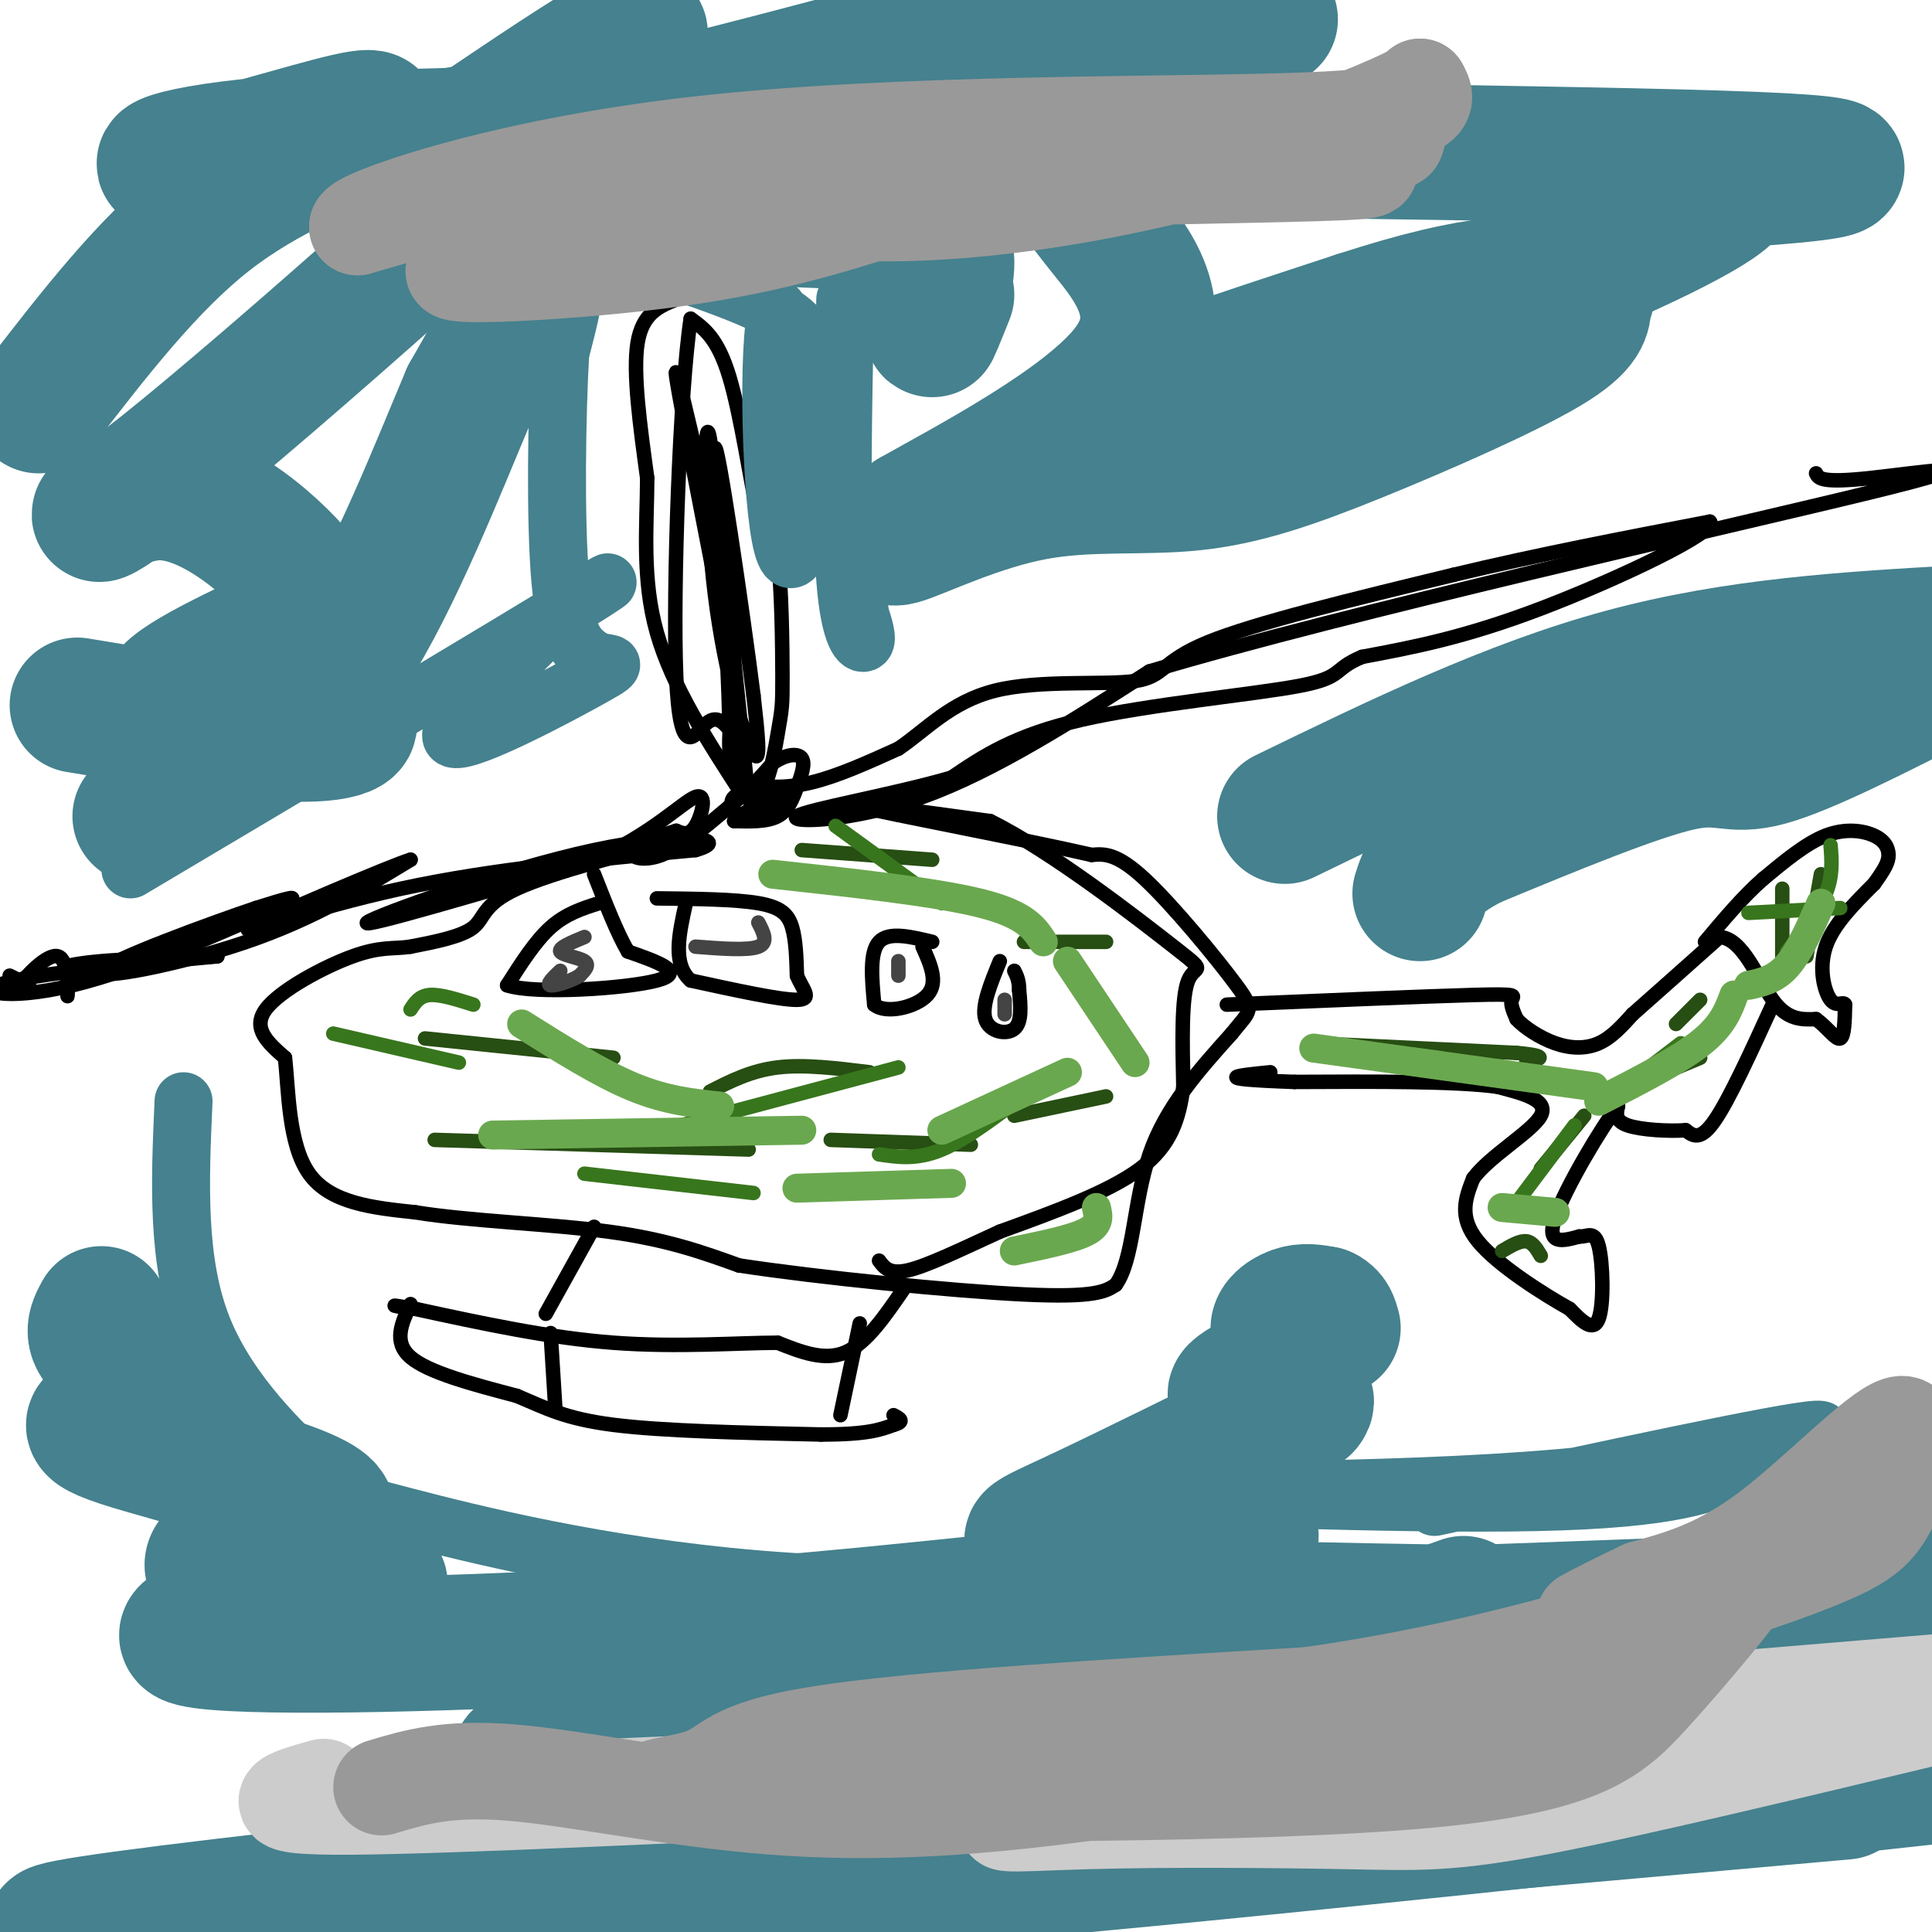 <svg viewBox='0 0 400 400' version='1.1' xmlns='http://www.w3.org/2000/svg' xmlns:xlink='http://www.w3.org/1999/xlink'><g fill='none' stroke='#000000' stroke-width='3' stroke-linecap='round' stroke-linejoin='round'><path d='M2,202c0.000,0.000 4.000,2.000 4,2'/><path d='M6,204c0.333,0.333 -0.833,0.167 -2,0'/><path d='M4,204c1.381,-1.905 5.833,-6.667 8,-6c2.167,0.667 2.048,6.762 2,8c-0.048,1.238 -0.024,-2.381 0,-6'/><path d='M14,200c5.167,-1.333 18.083,-1.667 31,-2'/><path d='M45,198c-4.761,0.507 -32.163,2.775 -42,5c-9.837,2.225 -2.110,4.407 12,1c14.110,-3.407 34.603,-12.402 42,-16c7.397,-3.598 1.699,-1.799 -4,0'/><path d='M53,188c-9.238,3.095 -30.333,10.833 -32,13c-1.667,2.167 16.095,-1.238 30,-6c13.905,-4.762 23.952,-10.881 34,-17'/><path d='M85,178c-3.321,0.917 -28.625,11.708 -33,14c-4.375,2.292 12.179,-3.917 31,-8c18.821,-4.083 39.911,-6.042 61,-8'/><path d='M144,176c8.048,-2.286 -2.333,-4.000 -21,0c-18.667,4.000 -45.619,13.714 -47,15c-1.381,1.286 22.810,-5.857 47,-13'/><path d='M123,178c11.976,-5.298 18.417,-12.042 21,-13c2.583,-0.958 1.310,3.869 0,6c-1.310,2.131 -2.655,1.565 -4,1'/><path d='M140,172c-2.845,0.881 -7.958,2.583 -9,4c-1.042,1.417 1.988,2.548 6,1c4.012,-1.548 9.006,-5.774 14,-10'/><path d='M151,167c3.833,-3.167 6.417,-6.083 9,-9'/><path d='M160,158c2.777,-1.890 5.219,-2.115 6,-1c0.781,1.115 -0.097,3.569 -1,6c-0.903,2.431 -1.829,4.837 -4,6c-2.171,1.163 -5.585,1.081 -9,1'/><path d='M152,170c0.930,-1.284 7.754,-4.994 9,-5c1.246,-0.006 -3.088,3.691 -6,4c-2.912,0.309 -4.404,-2.769 -3,-4c1.404,-1.231 5.702,-0.616 10,0'/><path d='M162,165c1.000,-0.333 -1.500,-1.167 -4,-2'/><path d='M140,62c-3.500,1.417 -7.000,2.833 -8,9c-1.000,6.167 0.500,17.083 2,28'/><path d='M134,99c-0.044,9.956 -1.156,20.844 2,32c3.156,11.156 10.578,22.578 18,34'/><path d='M154,165c4.306,2.670 6.072,-7.656 7,-13c0.928,-5.344 1.019,-5.708 1,-12c-0.019,-6.292 -0.148,-18.512 -1,-25c-0.852,-6.488 -2.426,-7.244 -4,-8'/><path d='M157,107c-1.600,-7.156 -3.600,-21.044 -6,-29c-2.400,-7.956 -5.200,-9.978 -8,-12'/><path d='M143,66c-2.214,14.298 -3.750,56.042 -3,74c0.750,17.958 3.786,12.131 6,10c2.214,-2.131 3.607,-0.565 5,1'/><path d='M151,151c-0.065,-14.809 -2.729,-52.330 -4,-60c-1.271,-7.670 -1.150,14.512 1,32c2.150,17.488 6.329,30.282 8,33c1.671,2.718 0.836,-4.641 0,-12'/><path d='M156,144c-2.190,-17.321 -7.667,-54.625 -8,-51c-0.333,3.625 4.476,48.179 6,63c1.524,14.821 -0.238,-0.089 -2,-15'/><path d='M152,141c-3.467,-18.378 -11.133,-56.822 -12,-63c-0.867,-6.178 5.067,19.911 11,46'/><path d='M151,124c1.609,13.161 0.132,23.064 0,29c-0.132,5.936 1.080,7.906 4,9c2.920,1.094 7.549,1.313 13,0c5.451,-1.313 11.726,-4.156 18,-7'/><path d='M186,155c5.633,-3.762 10.716,-9.668 20,-12c9.284,-2.332 22.769,-1.089 29,-2c6.231,-0.911 5.209,-3.974 15,-8c9.791,-4.026 30.396,-9.013 51,-14'/><path d='M301,119c17.333,-4.167 35.167,-7.583 53,-11'/><path d='M354,108c2.111,1.844 -19.111,11.956 -35,18c-15.889,6.044 -26.444,8.022 -37,10'/><path d='M282,136c-6.310,2.631 -3.583,4.208 -13,6c-9.417,1.792 -30.976,3.798 -45,7c-14.024,3.202 -20.512,7.601 -27,12'/><path d='M197,161c-12.405,3.595 -29.917,6.583 -32,8c-2.083,1.417 11.262,1.262 26,-4c14.738,-5.262 30.869,-15.631 47,-26'/><path d='M238,139c40.845,-12.226 119.458,-29.792 149,-37c29.542,-7.208 10.012,-4.060 0,-3c-10.012,1.060 -10.506,0.030 -11,-1'/><path d='M144,173c-14.911,3.844 -29.822,7.689 -37,11c-7.178,3.311 -6.622,6.089 -9,8c-2.378,1.911 -7.689,2.956 -13,4'/><path d='M85,196c-3.607,0.536 -6.125,-0.125 -12,2c-5.875,2.125 -15.107,7.036 -18,11c-2.893,3.964 0.554,6.982 4,10'/><path d='M59,219c0.756,6.533 0.644,17.867 5,24c4.356,6.133 13.178,7.067 22,8'/><path d='M86,251c11.111,1.822 27.889,2.378 40,4c12.111,1.622 19.556,4.311 27,7'/><path d='M153,262c16.467,2.511 44.133,5.289 59,6c14.867,0.711 16.933,-0.644 19,-2'/><path d='M231,266c3.756,-5.200 3.644,-17.200 7,-27c3.356,-9.800 10.178,-17.400 17,-25'/><path d='M255,214c3.857,-4.881 5.000,-4.583 1,-10c-4.000,-5.417 -13.143,-16.548 -19,-22c-5.857,-5.452 -8.429,-5.226 -11,-5'/><path d='M226,177c-13.578,-3.133 -42.022,-8.467 -48,-10c-5.978,-1.533 10.511,0.733 27,3'/><path d='M205,170c12.583,6.190 30.542,20.167 38,26c7.458,5.833 4.417,3.524 3,7c-1.417,3.476 -1.208,12.738 -1,22'/><path d='M245,225c-0.867,6.622 -2.533,12.178 -9,17c-6.467,4.822 -17.733,8.911 -29,13'/><path d='M207,255c-8.467,3.889 -15.133,7.111 -19,8c-3.867,0.889 -4.933,-0.556 -6,-2'/><path d='M254,208c20.667,-0.867 41.333,-1.733 51,-2c9.667,-0.267 8.333,0.067 8,1c-0.333,0.933 0.333,2.467 1,4'/><path d='M314,211c1.512,1.679 4.792,3.875 8,5c3.208,1.125 6.345,1.179 9,0c2.655,-1.179 4.827,-3.589 7,-6'/><path d='M338,210c4.167,-3.667 11.083,-9.833 18,-16'/><path d='M356,194c4.844,0.222 7.956,8.778 11,13c3.044,4.222 6.022,4.111 9,4'/><path d='M376,211c2.467,1.822 4.133,4.378 5,4c0.867,-0.378 0.933,-3.689 1,-7'/><path d='M382,208c-0.345,-0.810 -1.708,0.667 -3,-1c-1.292,-1.667 -2.512,-6.476 -1,-11c1.512,-4.524 5.756,-8.762 10,-13'/><path d='M388,183c2.290,-3.156 3.016,-4.547 3,-6c-0.016,-1.453 -0.774,-2.968 -3,-4c-2.226,-1.032 -5.922,-1.581 -10,0c-4.078,1.581 -8.539,5.290 -13,9'/><path d='M365,182c-4.167,3.667 -8.083,8.333 -12,13'/><path d='M367,208c-4.500,9.833 -9.000,19.667 -12,24c-3.000,4.333 -4.500,3.167 -6,2'/><path d='M349,234c-3.511,0.267 -9.289,-0.067 -12,-1c-2.711,-0.933 -2.356,-2.467 -2,-4'/><path d='M335,229c-3.422,4.311 -10.978,17.089 -13,23c-2.022,5.911 1.489,4.956 5,4'/><path d='M327,256c1.607,0.155 3.125,-1.458 4,2c0.875,3.458 1.107,11.988 0,15c-1.107,3.012 -3.554,0.506 -6,-2'/><path d='M325,271c-5.111,-2.844 -14.889,-8.956 -19,-14c-4.111,-5.044 -2.556,-9.022 -1,-13'/><path d='M305,244c3.356,-4.644 12.244,-9.756 14,-13c1.756,-3.244 -3.622,-4.622 -9,-6'/><path d='M310,225c-8.500,-1.167 -25.250,-1.083 -42,-1'/><path d='M268,224c-9.511,-0.333 -12.289,-0.667 -12,-1c0.289,-0.333 3.644,-0.667 7,-1'/><path d='M123,254c0.000,0.000 -10.000,18.000 -10,18'/><path d='M187,267c-3.833,5.583 -7.667,11.167 -12,13c-4.333,1.833 -9.167,-0.083 -14,-2'/><path d='M161,278c-7.911,0.000 -20.689,1.000 -34,0c-13.311,-1.000 -27.156,-4.000 -41,-7'/><path d='M86,271c-7.000,-1.167 -4.000,-0.583 -1,0'/><path d='M85,270c-1.833,3.917 -3.667,7.833 0,11c3.667,3.167 12.833,5.583 22,8'/><path d='M107,289c5.956,2.489 9.844,4.711 20,6c10.156,1.289 26.578,1.644 43,2'/><path d='M170,297c9.667,0.000 12.333,-1.000 15,-2'/><path d='M185,295c2.500,-0.667 1.250,-1.333 0,-2'/><path d='M178,274c0.000,0.000 -4.000,19.000 -4,19'/><path d='M114,276c0.000,0.000 1.000,16.000 1,16'/><path d='M124,187c-3.417,1.083 -6.833,2.167 -10,5c-3.167,2.833 -6.083,7.417 -9,12'/><path d='M105,204c5.756,1.911 24.644,0.689 31,-1c6.356,-1.689 0.178,-3.844 -6,-6'/><path d='M130,197c-2.167,-3.667 -4.583,-9.833 -7,-16'/><path d='M136,186c8.111,0.089 16.222,0.178 21,1c4.778,0.822 6.222,2.378 7,5c0.778,2.622 0.889,6.311 1,10'/><path d='M165,202c1.133,2.844 3.467,4.956 0,5c-3.467,0.044 -12.733,-1.978 -22,-4'/><path d='M143,203c-3.833,-3.333 -2.417,-9.667 -1,-16'/><path d='M193,195c-4.500,-1.083 -9.000,-2.167 -11,0c-2.000,2.167 -1.500,7.583 -1,13'/><path d='M181,208c2.333,2.022 8.667,0.578 11,-2c2.333,-2.578 0.667,-6.289 -1,-10'/><path d='M207,199c-1.911,4.667 -3.822,9.333 -3,12c0.822,2.667 4.378,3.333 6,2c1.622,-1.333 1.311,-4.667 1,-8'/><path d='M211,205c0.000,-2.000 -0.500,-3.000 -1,-4'/></g>
<g fill='none' stroke='#274e13' stroke-width='3' stroke-linecap='round' stroke-linejoin='round'><path d='M88,215c0.000,0.000 39.000,4.000 39,4'/><path d='M90,236c0.000,0.000 65.000,2.000 65,2'/><path d='M147,226c4.250,-2.167 8.500,-4.333 14,-5c5.500,-0.667 12.250,0.167 19,1'/><path d='M172,236c0.000,0.000 29.000,1.000 29,1'/><path d='M166,176c0.000,0.000 27.000,2.000 27,2'/><path d='M210,231c0.000,0.000 19.000,-4.000 19,-4'/><path d='M212,195c0.000,0.000 17.000,0.000 17,0'/><path d='M272,216c0.000,0.000 42.000,2.000 42,2'/><path d='M314,218c7.333,0.667 4.667,1.333 2,2'/><path d='M340,224c0.000,0.000 12.000,-5.000 12,-5'/><path d='M347,212c0.000,0.000 5.000,-5.000 5,-5'/><path d='M328,231c0.000,0.000 -9.000,11.000 -9,11'/><path d='M311,259c1.833,-1.083 3.667,-2.167 5,-2c1.333,0.167 2.167,1.583 3,3'/><path d='M377,181c0.000,0.000 -3.000,17.000 -3,17'/><path d='M369,184c0.000,0.000 0.000,14.000 0,14'/></g>
<g fill='none' stroke='#38761d' stroke-width='3' stroke-linecap='round' stroke-linejoin='round'><path d='M85,209c0.917,-1.417 1.833,-2.833 4,-3c2.167,-0.167 5.583,0.917 9,2'/><path d='M69,214c0.000,0.000 26.000,6.000 26,6'/><path d='M121,243c0.000,0.000 35.000,4.000 35,4'/><path d='M141,233c0.000,0.000 45.000,-12.000 45,-12'/><path d='M182,239c3.917,0.583 7.833,1.167 13,-1c5.167,-2.167 11.583,-7.083 18,-12'/><path d='M173,171c0.000,0.000 22.000,16.000 22,16'/><path d='M273,216c0.000,0.000 25.000,3.000 25,3'/><path d='M326,233c0.000,0.000 -12.000,16.000 -12,16'/><path d='M331,229c0.000,0.000 17.000,-13.000 17,-13'/><path d='M379,175c0.250,3.167 0.500,6.333 -1,10c-1.500,3.667 -4.750,7.833 -8,12'/><path d='M362,189c0.000,0.000 19.000,-1.000 19,-1'/></g>
<g fill='none' stroke='#45818e' stroke-width='28' stroke-linecap='round' stroke-linejoin='round'><path d='M303,332c-27.758,9.934 -55.516,19.869 -82,27c-26.484,7.131 -51.693,11.460 -68,15c-16.307,3.540 -23.712,6.291 -39,8c-15.288,1.709 -38.459,2.376 -38,0c0.459,-2.376 24.547,-7.793 30,-10c5.453,-2.207 -7.728,-1.202 43,-7c50.728,-5.798 165.364,-18.399 280,-31'/><path d='M358,347c-114.622,17.022 -229.244,34.044 -263,42c-33.756,7.956 13.356,6.844 85,1c71.644,-5.844 167.822,-16.422 264,-27'/><path d='M382,371c-102.556,9.156 -205.111,18.311 -280,24c-74.889,5.689 -122.111,7.911 -67,1c55.111,-6.911 212.556,-22.956 370,-39'/><path d='M383,356c-70.472,3.575 -140.944,7.149 -191,9c-50.056,1.851 -79.694,1.978 -84,0c-4.306,-1.978 16.722,-6.060 52,-12c35.278,-5.940 84.806,-13.736 120,-17c35.194,-3.264 56.052,-1.994 38,-2c-18.052,-0.006 -75.015,-1.287 -97,-2c-21.985,-0.713 -8.993,-0.856 4,-1'/><path d='M225,331c10.504,-3.166 34.764,-10.581 34,-13c-0.764,-2.419 -26.552,0.156 -38,1c-11.448,0.844 -8.557,-0.045 2,-5c10.557,-4.955 28.778,-13.978 47,-23'/><path d='M270,291c3.315,-3.590 -11.896,-1.064 -14,-2c-2.104,-0.936 8.900,-5.333 12,-8c3.100,-2.667 -1.704,-3.603 -3,-5c-1.296,-1.397 0.915,-3.256 3,-4c2.085,-0.744 4.042,-0.372 6,0'/><path d='M274,272c1.333,0.500 1.667,1.750 2,3'/><path d='M212,331c-29.571,3.083 -59.143,6.167 -94,8c-34.857,1.833 -75.000,2.417 -79,0c-4.000,-2.417 28.143,-7.833 37,-10c8.857,-2.167 -5.571,-1.083 -20,0'/><path d='M56,329c-4.704,-0.179 -6.462,-0.627 -9,-2c-2.538,-1.373 -5.854,-3.672 1,-6c6.854,-2.328 23.878,-4.686 19,-9c-4.878,-4.314 -31.660,-10.585 -42,-14c-10.340,-3.415 -4.240,-3.976 1,-5c5.240,-1.024 9.620,-2.512 14,-4'/><path d='M40,289c-1.511,-2.267 -12.289,-5.933 -17,-9c-4.711,-3.067 -3.356,-5.533 -2,-8'/><path d='M16,146c18.321,3.018 36.643,6.036 47,6c10.357,-0.036 12.750,-3.125 4,-4c-8.750,-0.875 -28.643,0.464 -32,-2c-3.357,-2.464 9.821,-8.732 23,-15'/><path d='M58,131c6.106,-3.148 9.871,-3.518 5,-10c-4.871,-6.482 -18.378,-19.078 -30,-19c-11.622,0.078 -21.360,12.829 1,-5c22.360,-17.829 76.817,-66.237 93,-83c16.183,-16.763 -5.909,-1.882 -28,13'/><path d='M99,27c-8.631,2.155 -16.208,1.042 -17,2c-0.792,0.958 5.202,3.988 35,-2c29.798,-5.988 83.399,-20.994 137,-36'/><path d='M263,4c-38.846,5.988 -77.692,11.976 -93,15c-15.308,3.024 -7.079,3.085 -1,4c6.079,0.915 10.009,2.685 5,4c-5.009,1.315 -18.957,2.175 21,3c39.957,0.825 133.818,1.616 168,3c34.182,1.384 8.684,3.363 0,4c-8.684,0.637 -0.554,-0.066 -8,5c-7.446,5.066 -30.466,15.902 -58,25c-27.534,9.098 -59.581,16.456 -63,16c-3.419,-0.456 21.791,-8.728 47,-17'/><path d='M281,66c12.822,-4.172 21.376,-6.101 29,-7c7.624,-0.899 14.318,-0.768 17,0c2.682,0.768 1.352,2.172 1,4c-0.352,1.828 0.275,4.081 -8,9c-8.275,4.919 -25.452,12.503 -39,18c-13.548,5.497 -23.466,8.906 -34,10c-10.534,1.094 -21.682,-0.129 -33,2c-11.318,2.129 -22.805,7.608 -27,9c-4.195,1.392 -1.097,-1.304 2,-4'/><path d='M189,107c10.690,-6.095 36.417,-19.333 45,-31c8.583,-11.667 0.024,-21.762 -5,-28c-5.024,-6.238 -6.512,-8.619 -8,-11'/><path d='M221,37c-0.358,-3.391 2.747,-6.370 -27,-8c-29.747,-1.630 -92.344,-1.911 -126,0c-33.656,1.911 -38.369,6.015 -31,5c7.369,-1.015 26.820,-7.147 35,-9c8.180,-1.853 5.090,0.574 2,3'/><path d='M74,28c-5.022,2.511 -18.578,7.289 -31,17c-12.422,9.711 -23.711,24.356 -35,39'/><path d='M196,61c-1.685,4.202 -3.369,8.405 -3,7c0.369,-1.405 2.792,-8.417 3,-13c0.208,-4.583 -1.798,-6.738 -10,-8c-8.202,-1.262 -22.601,-1.631 -37,-2'/><path d='M149,45c-12.667,-0.714 -25.833,-1.500 -32,-1c-6.167,0.500 -5.333,2.286 -6,6c-0.667,3.714 -2.833,9.357 -5,15'/><path d='M106,65c-2.333,5.333 -5.667,11.167 -9,17'/><path d='M97,82c-5.711,13.444 -15.489,38.556 -25,53c-9.511,14.444 -18.756,18.222 -28,22'/><path d='M44,157c-7.167,5.667 -11.083,8.833 -15,12'/><path d='M266,169c23.333,-11.333 46.667,-22.667 70,-29c23.333,-6.333 46.667,-7.667 70,-9'/><path d='M403,140c-14.578,7.422 -29.156,14.844 -37,17c-7.844,2.156 -8.956,-0.956 -18,1c-9.044,1.956 -26.022,8.978 -43,16'/><path d='M305,174c-9.000,4.500 -10.000,7.750 -11,11'/></g>
<g fill='none' stroke='#45818e' stroke-width='12' stroke-linecap='round' stroke-linejoin='round'><path d='M175,62c-0.467,22.911 -0.933,45.822 0,58c0.933,12.178 3.267,13.622 4,13c0.733,-0.622 -0.133,-3.311 -1,-6'/><path d='M178,127c-0.467,-6.133 -1.133,-18.467 -4,-30c-2.867,-11.533 -7.933,-22.267 -13,-33'/><path d='M161,64c-2.260,6.697 -1.410,39.939 1,49c2.410,9.061 6.380,-6.061 8,-17c1.620,-10.939 0.892,-17.697 0,-21c-0.892,-3.303 -1.946,-3.152 -3,-3'/><path d='M167,72c-0.435,-1.769 -0.024,-4.691 -9,-9c-8.976,-4.309 -27.340,-10.006 -35,-12c-7.660,-1.994 -4.617,-0.284 -4,4c0.617,4.284 -1.191,11.142 -3,18'/><path d='M116,73c-0.733,12.533 -1.067,34.867 0,47c1.067,12.133 3.533,14.067 6,16'/><path d='M122,136c3.119,2.321 7.917,0.125 1,4c-6.917,3.875 -25.548,13.821 -29,13c-3.452,-0.821 8.274,-12.411 20,-24'/><path d='M114,129c8.311,-7.067 19.089,-12.733 5,-4c-14.089,8.733 -53.044,31.867 -92,55'/><path d='M38,228c-0.743,16.636 -1.486,33.273 4,47c5.486,13.727 17.203,24.545 23,30c5.797,5.455 5.676,5.545 19,9c13.324,3.455 40.093,10.273 73,13c32.907,2.727 71.954,1.364 111,0'/><path d='M268,327c44.719,-1.102 101.015,-3.855 124,-4c22.985,-0.145 12.659,2.320 -14,4c-26.659,1.680 -69.651,2.574 -82,4c-12.349,1.426 5.944,3.384 24,1c18.056,-2.384 35.873,-9.110 51,-12c15.127,-2.890 27.563,-1.945 40,-1'/><path d='M297,312c36.246,-7.831 72.491,-15.662 79,-16c6.509,-0.338 -16.719,6.817 -53,10c-36.281,3.183 -85.614,2.396 -85,3c0.614,0.604 51.175,2.601 80,2c28.825,-0.601 35.912,-3.801 43,-7'/><path d='M361,304c9.500,-1.667 11.750,-2.333 14,-3'/></g>
<g fill='none' stroke='#cccccc' stroke-width='20' stroke-linecap='round' stroke-linejoin='round'><path d='M67,370c-7.431,2.082 -14.862,4.163 6,4c20.862,-0.163 70.018,-2.572 101,-4c30.982,-1.428 43.791,-1.877 63,-6c19.209,-4.123 44.819,-11.920 35,-11c-9.819,0.920 -55.067,10.555 -90,15c-34.933,4.445 -59.552,3.698 -63,3c-3.448,-0.698 14.276,-1.349 32,-2'/><path d='M151,369c47.667,-3.833 150.833,-12.417 254,-21'/><path d='M402,355c-31.944,7.674 -63.887,15.349 -83,19c-19.113,3.651 -25.395,3.279 -40,3c-14.605,-0.279 -37.533,-0.467 -54,0c-16.467,0.467 -26.472,1.587 -3,-3c23.472,-4.587 80.421,-14.882 100,-19c19.579,-4.118 1.790,-2.059 -16,0'/><path d='M92,42c8.946,-0.654 17.892,-1.308 26,0c8.108,1.308 15.380,4.577 18,7c2.620,2.423 0.590,3.998 16,0c15.410,-3.998 48.260,-13.571 60,-17c11.740,-3.429 2.370,-0.715 -7,2'/><path d='M205,34c-19.267,0.933 -63.933,2.267 -86,4c-22.067,1.733 -21.533,3.867 -21,6'/></g>
<g fill='none' stroke='#999999' stroke-width='20' stroke-linecap='round' stroke-linejoin='round'><path d='M183,42c12.744,-1.435 25.488,-2.869 4,0c-21.488,2.869 -77.208,10.042 -90,13c-12.792,2.958 17.345,1.702 39,-1c21.655,-2.702 34.827,-6.851 48,-11'/><path d='M184,43c9.997,-2.633 10.989,-3.716 13,-5c2.011,-1.284 5.041,-2.769 -6,-4c-11.041,-1.231 -36.155,-2.209 -58,0c-21.845,2.209 -40.423,7.604 -59,13'/><path d='M74,47c-0.512,-1.619 27.708,-12.167 70,-17c42.292,-4.833 98.655,-3.952 126,-5c27.345,-1.048 25.673,-4.024 24,-7'/><path d='M294,18c0.655,0.537 -9.709,5.381 -23,10c-13.291,4.619 -29.511,9.013 -46,12c-16.489,2.987 -33.247,4.565 -47,4c-13.753,-0.565 -24.501,-3.275 -5,-5c19.501,-1.725 69.250,-2.464 92,-3c22.750,-0.536 18.500,-0.867 18,-2c-0.500,-1.133 2.750,-3.066 6,-5'/><path d='M289,29c1.000,-2.167 0.500,-5.083 0,-8'/><path d='M79,370c6.828,-2.056 13.656,-4.113 27,-3c13.344,1.113 33.203,5.395 54,7c20.797,1.605 42.533,0.533 73,-4c30.467,-4.533 69.664,-12.528 89,-17c19.336,-4.472 18.810,-5.421 22,-9c3.190,-3.579 10.095,-9.790 17,-16'/><path d='M361,328c-0.628,1.679 -10.698,13.876 -19,23c-8.302,9.124 -14.835,15.174 -53,18c-38.165,2.826 -107.962,2.428 -136,2c-28.038,-0.428 -14.318,-0.884 -8,-3c6.318,-2.116 5.234,-5.890 25,-9c19.766,-3.110 60.383,-5.555 101,-8'/><path d='M271,351c29.355,-4.180 52.244,-10.630 70,-16c17.756,-5.370 30.379,-9.660 38,-13c7.621,-3.340 10.239,-5.730 13,-12c2.761,-6.270 5.667,-16.419 1,-15c-4.667,1.419 -16.905,14.405 -27,22c-10.095,7.595 -18.048,9.797 -26,12'/><path d='M340,329c-6.333,3.000 -9.167,4.500 -12,6'/></g>
<g fill='none' stroke='#6aa84f' stroke-width='6' stroke-linecap='round' stroke-linejoin='round'><path d='M108,212c8.083,5.083 16.167,10.167 23,13c6.833,2.833 12.417,3.417 18,4'/><path d='M165,246c0.000,0.000 32.000,-1.000 32,-1'/><path d='M102,235c0.000,0.000 64.000,-1.000 64,-1'/><path d='M210,259c6.083,-1.250 12.167,-2.500 15,-4c2.833,-1.500 2.417,-3.250 2,-5'/><path d='M195,234c0.000,0.000 26.000,-12.000 26,-12'/><path d='M160,181c16.833,1.833 33.667,3.667 43,6c9.333,2.333 11.167,5.167 13,8'/><path d='M221,199c0.000,0.000 14.000,21.000 14,21'/><path d='M272,217c0.000,0.000 58.000,8.000 58,8'/><path d='M359,206c-1.167,3.167 -2.333,6.333 -7,10c-4.667,3.667 -12.833,7.833 -21,12'/><path d='M311,250c0.000,0.000 11.000,1.000 11,1'/><path d='M377,187c-2.250,5.083 -4.500,10.167 -7,13c-2.500,2.833 -5.250,3.417 -8,4'/></g>
<g fill='none' stroke='#444444' stroke-width='3' stroke-linecap='round' stroke-linejoin='round'><path d='M121,194c-2.689,1.111 -5.378,2.222 -5,3c0.378,0.778 3.822,1.222 5,2c1.178,0.778 0.089,1.889 -1,3'/><path d='M120,202c-1.578,1.044 -5.022,2.156 -6,2c-0.978,-0.156 0.511,-1.578 2,-3'/><path d='M157,191c1.083,2.083 2.167,4.167 0,5c-2.167,0.833 -7.583,0.417 -13,0'/><path d='M186,199c0.000,0.000 0.000,3.000 0,3'/><path d='M208,207c0.000,0.000 0.000,3.000 0,3'/></g>
</svg>